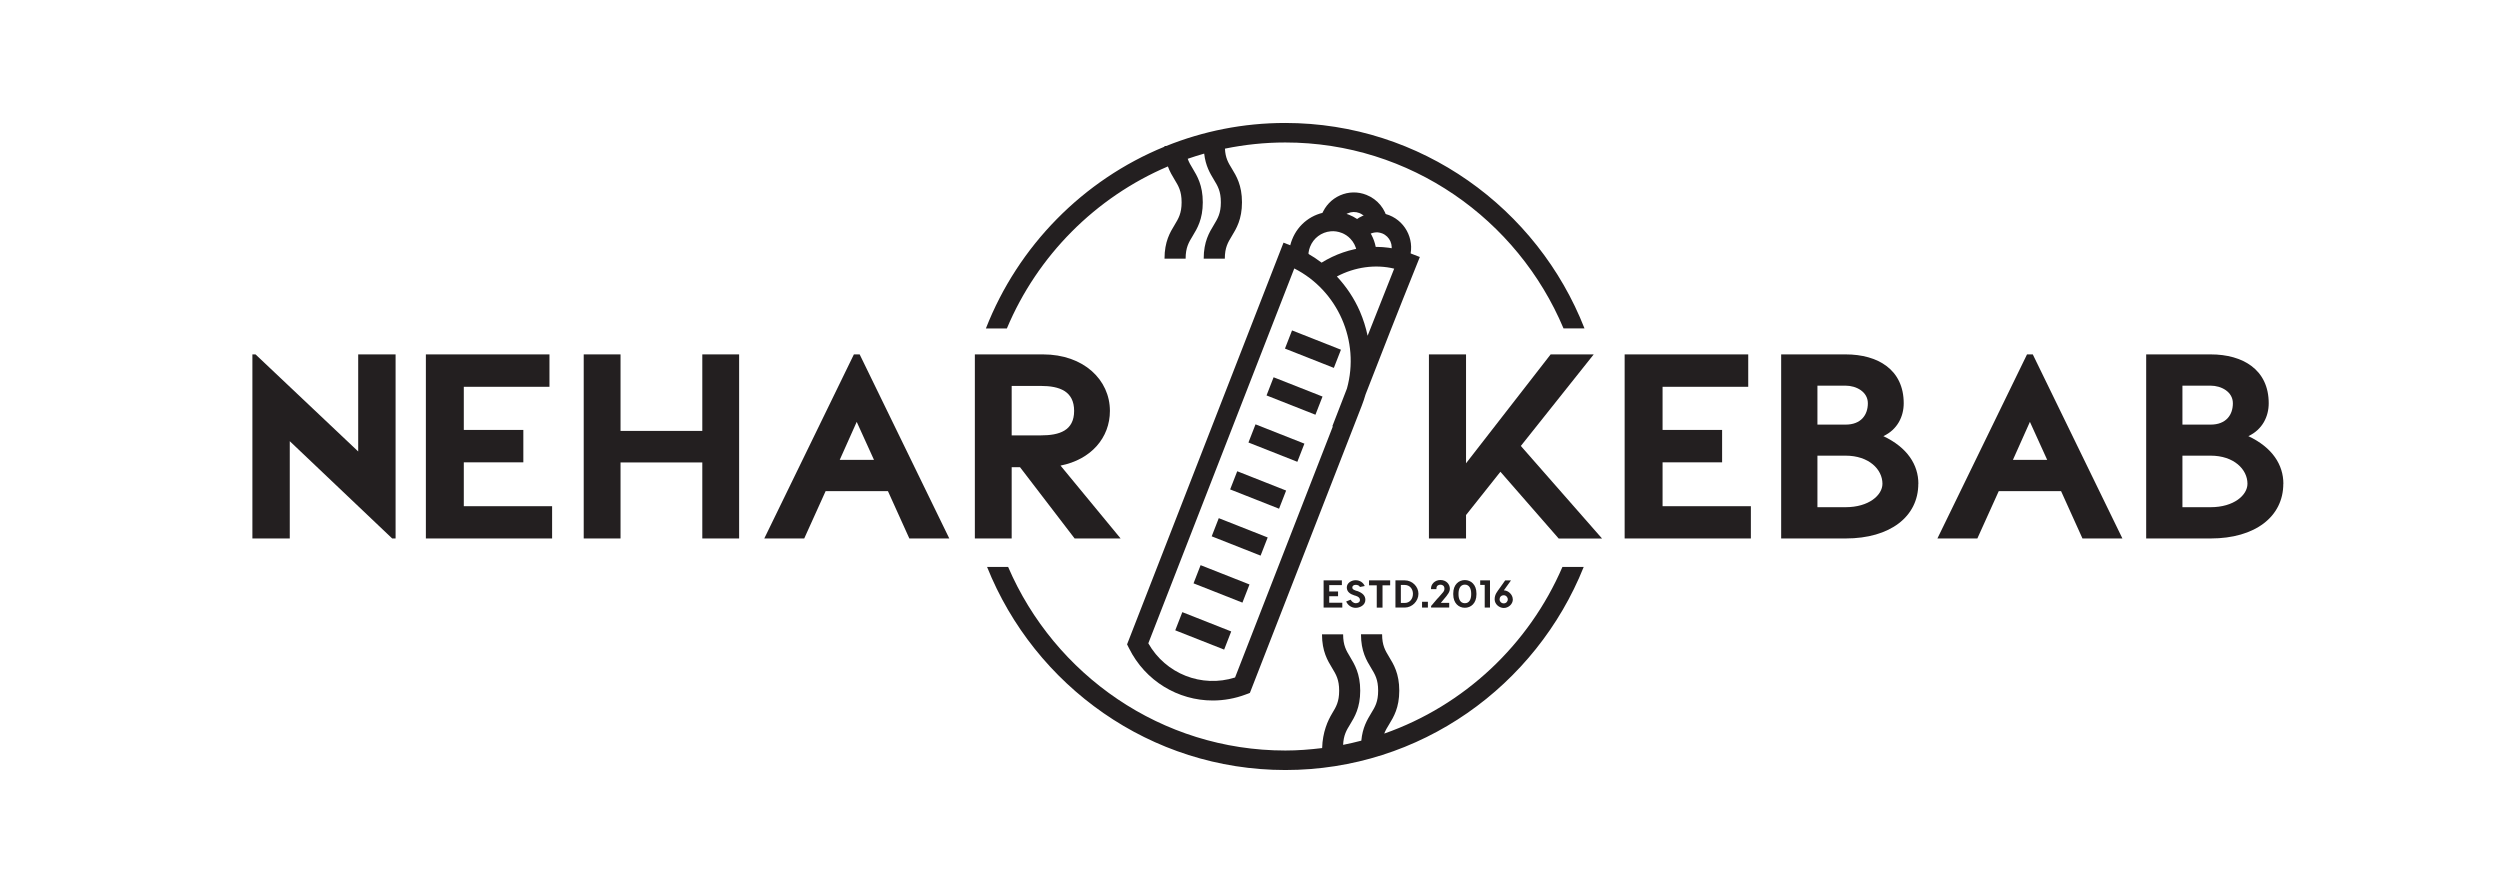 <svg width="140" height="50" viewBox="0 0 140 50" fill="none" xmlns="http://www.w3.org/2000/svg">
<g clip-path="url(#clip0_4234_941)">
<path d="M65.4 9.315C65.508 9.616 65.652 9.851 65.777 10.059C65.995 10.419 66.17 10.705 66.17 11.328C66.17 11.95 65.995 12.236 65.777 12.597C65.524 13.012 65.213 13.529 65.213 14.484H66.395C66.395 13.862 66.57 13.576 66.788 13.216C67.041 12.8 67.356 12.283 67.356 11.328C67.356 10.372 67.041 9.855 66.792 9.44C66.679 9.256 66.582 9.091 66.512 8.892C66.816 8.786 67.123 8.692 67.434 8.602C67.512 9.291 67.765 9.71 67.975 10.059C68.193 10.419 68.368 10.705 68.368 11.328C68.368 11.95 68.193 12.232 67.975 12.597C67.722 13.012 67.407 13.529 67.407 14.484H68.59C68.59 13.862 68.765 13.576 68.983 13.216C69.236 12.8 69.551 12.283 69.551 11.328C69.551 10.372 69.236 9.855 68.983 9.44C68.78 9.111 68.621 8.841 68.597 8.324C69.691 8.101 70.819 7.979 71.974 7.979C78.969 7.979 84.988 12.279 87.556 18.389H88.731C86.097 11.661 79.576 6.886 71.971 6.886C69.621 6.886 67.372 7.345 65.31 8.175H65.213C65.213 8.175 65.213 8.198 65.213 8.214C60.653 10.078 57.015 13.775 55.21 18.393H56.385C58.097 14.316 61.346 11.05 65.396 9.323L65.4 9.315Z" fill="#231F20"/>
<path d="M87.498 31.744C85.626 36.095 81.996 39.511 77.518 41.081C77.588 40.897 77.682 40.736 77.791 40.564C78.044 40.149 78.359 39.632 78.359 38.676C78.359 37.721 78.044 37.204 77.791 36.788C77.573 36.428 77.398 36.142 77.398 35.52H76.215C76.215 36.475 76.53 36.992 76.783 37.407C77.001 37.768 77.176 38.053 77.176 38.676C77.176 39.299 77.005 39.585 76.783 39.945C76.565 40.306 76.301 40.744 76.234 41.477C75.9 41.563 75.558 41.645 75.215 41.712C75.239 41.175 75.398 40.901 75.604 40.568C75.857 40.153 76.172 39.636 76.172 38.68C76.172 37.725 75.857 37.208 75.608 36.792C75.39 36.432 75.215 36.146 75.215 35.523H74.032C74.032 36.479 74.348 36.996 74.6 37.411C74.818 37.772 74.993 38.057 74.993 38.68C74.993 39.303 74.818 39.589 74.6 39.949C74.359 40.349 74.064 40.995 74.04 41.892C73.363 41.974 72.679 42.029 71.982 42.029C65.038 42.029 59.054 37.791 56.455 31.748H55.276C57.938 38.406 64.423 43.121 71.982 43.121C79.541 43.121 86.023 38.406 88.688 31.748H87.509L87.498 31.744Z" fill="#231F20"/>
<path d="M72.204 14.617C72.153 14.214 72.204 13.799 72.356 13.419C72.698 12.542 73.492 11.943 74.425 11.86C74.803 11.829 75.176 11.88 75.534 12.021C75.869 12.154 76.161 12.35 76.406 12.608C76.729 12.941 76.95 13.364 77.04 13.826C77.083 14.018 77.098 14.222 77.087 14.43L76.001 14.379C76.005 14.265 75.997 14.155 75.974 14.05C75.919 13.787 75.799 13.552 75.62 13.368C75.484 13.223 75.32 13.114 75.134 13.043C74.935 12.965 74.725 12.933 74.519 12.953C73.998 13 73.554 13.333 73.363 13.822C73.278 14.038 73.251 14.261 73.278 14.488L72.2 14.625L72.204 14.617Z" fill="#231F20"/>
<path d="M78.775 14.806L77.83 14.269C77.849 14.238 77.865 14.202 77.88 14.167C78.047 13.732 77.833 13.243 77.402 13.07C77.32 13.039 77.234 13.02 77.149 13.012C76.876 13 76.608 13.11 76.437 13.329L75.589 12.644C75.982 12.15 76.592 11.884 77.219 11.923C77.417 11.935 77.612 11.982 77.798 12.052C78.787 12.444 79.277 13.572 78.892 14.567C78.857 14.653 78.822 14.731 78.779 14.806H78.775Z" fill="#231F20"/>
<path d="M76.647 12.565C76.593 12.275 76.398 12.04 76.126 11.931C75.916 11.849 75.686 11.852 75.48 11.943C75.274 12.033 75.114 12.201 75.032 12.413C75.017 12.452 75.005 12.487 74.997 12.526L73.939 12.279C73.959 12.189 73.986 12.099 74.021 12.013C74.208 11.531 74.573 11.148 75.044 10.94C75.515 10.732 76.04 10.721 76.519 10.913C77.141 11.159 77.588 11.7 77.709 12.366L76.639 12.565H76.647Z" fill="#231F20"/>
<path d="M79.506 14.39L78.993 14.191C77.386 13.56 75.55 13.756 74.009 14.708C73.515 14.332 72.974 14.022 72.383 13.787L71.877 13.588L63.205 35.856L63.116 36.084L63.225 36.303C64.139 38.144 65.979 39.228 67.913 39.228C68.531 39.228 69.158 39.119 69.769 38.888L69.994 38.802L76.258 22.721C76.34 22.513 76.41 22.298 76.472 22.086C77.332 19.873 78.32 17.347 79.304 14.907L79.51 14.394L79.506 14.39ZM69.162 37.94C67.294 38.531 65.275 37.736 64.306 36.025L72.48 15.033C74.923 16.274 76.165 19.106 75.429 21.757C75.141 22.501 74.865 23.21 74.612 23.868L74.639 23.88L69.162 37.944V37.94ZM76.585 18.796C76.487 18.338 76.347 17.888 76.157 17.445C75.838 16.709 75.394 16.051 74.865 15.483C75.873 14.95 77.028 14.79 78.075 15.044C77.573 16.302 77.071 17.567 76.589 18.796H76.585Z" fill="#231F20"/>
<path d="M71.322 21.127L70.926 22.144L73.664 23.225L74.061 22.207L71.322 21.127Z" fill="#231F20"/>
<path d="M72.354 18.503L71.958 19.521L74.696 20.602L75.093 19.584L72.354 18.503Z" fill="#231F20"/>
<path d="M70.309 23.763L69.913 24.78L72.651 25.861L73.047 24.844L70.309 23.763Z" fill="#231F20"/>
<path d="M69.285 26.39L68.888 27.407L71.627 28.488L72.023 27.471L69.285 26.39Z" fill="#231F20"/>
<path d="M68.251 29.017L67.855 30.034L70.593 31.115L70.99 30.098L68.251 29.017Z" fill="#231F20"/>
<path d="M67.234 31.649L66.838 32.667L69.576 33.747L69.972 32.73L67.234 31.649Z" fill="#231F20"/>
<path d="M66.21 34.28L65.814 35.298L68.552 36.378L68.948 35.361L66.21 34.28Z" fill="#231F20"/>
<path d="M21.962 30.154L16.227 24.706V30.154H14.134V19.846H14.309L20.059 25.282V19.846H22.153V30.154H21.962Z" fill="#231F20"/>
<path d="M30.914 30.154H23.849V19.846H30.77V21.659H25.973V24.076H29.307V25.889H25.973V28.349H30.918V30.162L30.914 30.154Z" fill="#231F20"/>
<path d="M41.391 30.154H39.329V25.897H34.75V30.154H32.688V19.846H34.75V24.131H39.329V19.846H41.391V30.154Z" fill="#231F20"/>
<path d="M46.235 27.503L45.037 30.154H42.8L47.818 19.846H48.141L53.16 30.154H50.923L49.725 27.503H46.243H46.235ZM47.974 23.629L47.025 25.752H48.943L47.978 23.629H47.974Z" fill="#231F20"/>
<path d="M57.121 26.163H56.654V30.154H54.592V19.846H58.408C60.692 19.846 62.155 21.276 62.155 23.01C62.155 24.514 61.101 25.736 59.389 26.073L62.754 30.154H60.179L57.121 26.163ZM58.292 24.381C59.33 24.381 60.151 24.115 60.151 23.01C60.151 21.906 59.33 21.612 58.292 21.612H56.654V24.381H58.292Z" fill="#231F20"/>
<path d="M84.027 26.414L82.098 28.842V30.154H80.02V19.846H82.098V25.944L86.836 19.846H89.248L85.167 24.973L89.715 30.158H87.287L84.023 26.418L84.027 26.414Z" fill="#231F20"/>
<path d="M98.045 30.154H90.98V19.846H97.901V21.659H93.104V24.076H96.438V25.889H93.104V28.349H98.049V30.162L98.045 30.154Z" fill="#231F20"/>
<path d="M107.425 27.091C107.425 28.932 105.845 30.154 103.359 30.154H99.745V19.846H103.359C105.16 19.846 106.608 20.7 106.608 22.584C106.608 23.32 106.258 24.056 105.468 24.424C106.814 25.059 107.429 26.03 107.429 27.091H107.425ZM103.355 23.778C104.219 23.778 104.6 23.234 104.6 22.584C104.6 21.933 103.943 21.597 103.355 21.597H101.776V23.778H103.355ZM103.355 28.403C104.659 28.403 105.417 27.726 105.417 27.091C105.417 26.281 104.655 25.517 103.355 25.517H101.776V28.403H103.355Z" fill="#231F20"/>
<path d="M111.93 27.503L110.732 30.154H108.495L113.513 19.846H113.836L118.855 30.154H116.618L115.42 27.503H111.938H111.93ZM113.673 23.629L112.724 25.752H114.642L113.677 23.629H113.673Z" fill="#231F20"/>
<path d="M127.865 27.091C127.865 28.932 126.286 30.154 123.8 30.154H120.186V19.846H123.8C125.601 19.846 127.048 20.7 127.048 22.584C127.048 23.32 126.698 24.056 125.908 24.424C127.255 25.059 127.869 26.03 127.869 27.091H127.865ZM123.796 23.778C124.66 23.778 125.041 23.234 125.041 22.584C125.041 21.933 124.383 21.597 123.796 21.597H122.216V23.778H123.796ZM123.796 28.403C125.099 28.403 125.858 27.726 125.858 27.091C125.858 26.281 125.095 25.517 123.796 25.517H122.216V28.403H123.796Z" fill="#231F20"/>
<path d="M75.169 34.023H74.122V32.5H75.145V32.766H74.437V33.123H74.931V33.389H74.437V33.753H75.169V34.02V34.023Z" fill="#231F20"/>
<path d="M75.982 33.087C76.336 33.209 76.46 33.381 76.46 33.593C76.46 33.894 76.149 34.039 75.916 34.039C75.682 34.039 75.476 33.894 75.386 33.683L75.639 33.581C75.69 33.691 75.814 33.781 75.916 33.781C76.032 33.781 76.157 33.73 76.157 33.597C76.157 33.487 76.083 33.416 75.904 33.358L75.842 33.342C75.597 33.264 75.421 33.135 75.421 32.896C75.421 32.657 75.663 32.492 75.916 32.492C76.168 32.492 76.351 32.641 76.425 32.817L76.157 32.872C76.126 32.794 76.032 32.751 75.919 32.751C75.814 32.751 75.729 32.806 75.729 32.896C75.729 32.986 75.775 33.017 75.919 33.072L75.986 33.095L75.982 33.087Z" fill="#231F20"/>
<path d="M77.421 32.778V34.027H77.098V32.778H76.666V32.5H77.849V32.778H77.421Z" fill="#231F20"/>
<path d="M78.67 32.5C79.075 32.5 79.433 32.837 79.433 33.252C79.433 33.667 79.075 34.023 78.67 34.023H78.145V32.5H78.67ZM78.67 33.765C78.942 33.765 79.125 33.542 79.125 33.252C79.125 32.978 78.942 32.758 78.67 32.758H78.448V33.765H78.67Z" fill="#231F20"/>
<path d="M79.962 34.024H79.635V33.699H79.962V34.024Z" fill="#231F20"/>
<path d="M80.51 33.511C80.806 33.166 80.888 33.127 80.888 32.962C80.888 32.782 80.751 32.743 80.666 32.743C80.58 32.743 80.44 32.778 80.44 32.95V32.993H80.137V32.95C80.137 32.727 80.339 32.48 80.666 32.48C80.993 32.48 81.191 32.723 81.191 32.958C81.191 33.142 81.109 33.26 80.829 33.589L80.685 33.761H81.156V34.02H80.141V33.937L80.51 33.503V33.511Z" fill="#231F20"/>
<path d="M82.681 33.232V33.287C82.681 33.785 82.37 34.035 82.032 34.035C81.693 34.035 81.382 33.785 81.382 33.287V33.232C81.382 32.735 81.693 32.484 82.032 32.484C82.37 32.484 82.681 32.735 82.681 33.232ZM82.386 33.232C82.386 33.013 82.308 32.739 82.032 32.739C81.755 32.739 81.677 33.017 81.677 33.232V33.287C81.677 33.507 81.751 33.781 82.032 33.781C82.312 33.781 82.386 33.507 82.386 33.287V33.232Z" fill="#231F20"/>
<path d="M83.144 34.023V32.755H82.891V32.5H83.44V34.023H83.144Z" fill="#231F20"/>
<path d="M84.72 33.562C84.72 33.84 84.467 34.047 84.214 34.047C83.961 34.047 83.7 33.84 83.7 33.562C83.7 33.283 83.844 33.131 84.004 32.907L84.288 32.504H84.615L84.218 33.056C84.218 33.056 84.202 33.06 84.21 33.06C84.463 33.06 84.716 33.299 84.716 33.562H84.72ZM84.436 33.562C84.436 33.448 84.338 33.334 84.21 33.334C84.058 33.334 83.977 33.448 83.977 33.562C83.977 33.683 84.074 33.789 84.21 33.789C84.346 33.789 84.436 33.683 84.436 33.562Z" fill="#231F20"/>
</g>
<defs>
<clipPath id="clip0_4234_941">
<rect width="140" height="50" fill="white"/>
</clipPath>
</defs>
</svg>
